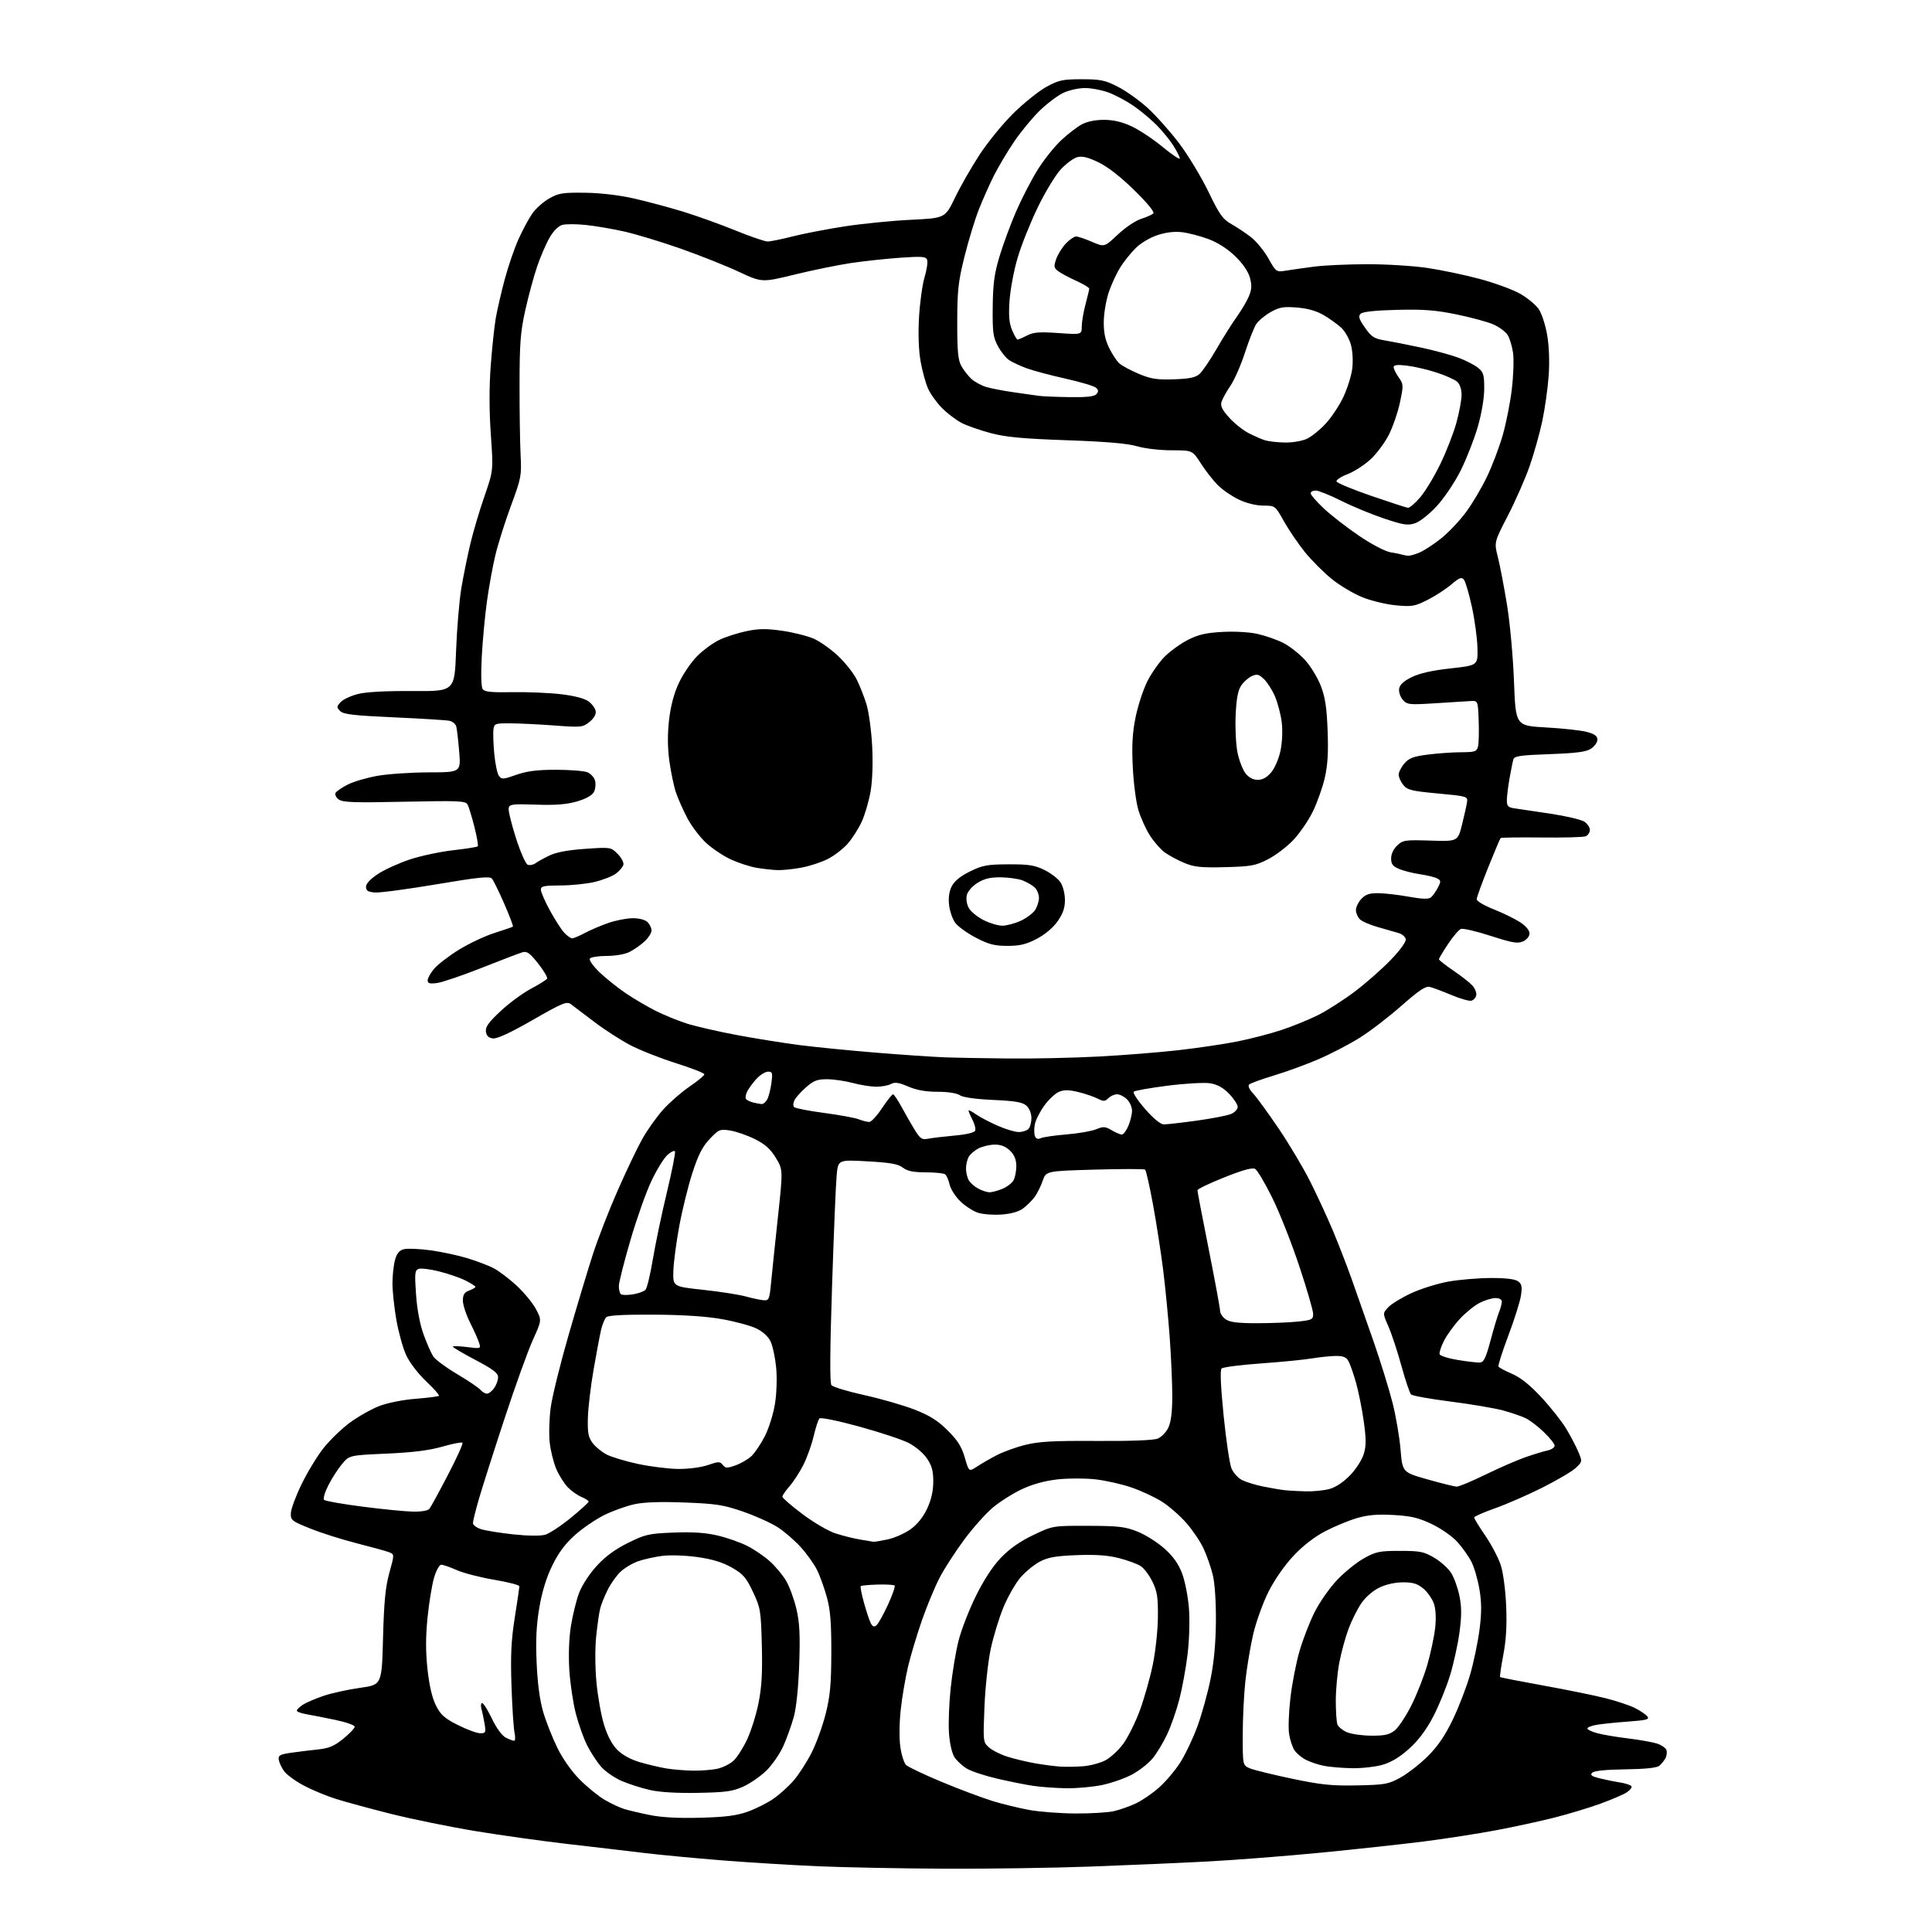 <?xml version="1.0" encoding="UTF-8" standalone="no"?>
<svg 
  version="1.1" 
  xmlns="http://www.w3.org/2000/svg" 
  xmlns:xlink="http://www.w3.org/1999/xlink" 
  xmlns:svg="http://www.w3.org/2000/svg"
  xmlns:rdf="http://www.w3.org/1999/02/22-rdf-syntax-ns#"
  xmlns:cc="http://creativecommons.org/ns#"
  xmlns:dc="http://purl.org/dc/elements/1.1/"
  viewBox="0 0 768 768"
  width="768"
  height="768"
>
<style>svg {background-color: white; }</style>"
<path stroke="none" fill="black" fill-rule="evenodd" d="M375.50,742.84C358.45,742.76 335.95,742.33 325.50,741.88C315.05,741.43 297.73,740.37 287.00,739.52C276.27,738.67 262.10,737.32 255.50,736.52C248.90,735.72 235.40,734.13 225.50,733.00C215.60,731.86 199.19,729.57 189.03,727.89C178.88,726.22 163.78,723.14 155.48,721.06C147.18,718.97 137.27,716.28 133.45,715.07C129.63,713.86 123.83,711.44 120.57,709.69C117.31,707.93 113.85,705.38 112.88,704.00C111.91,702.62 110.98,700.60 110.81,699.51C110.55,697.82 111.26,697.40 115.50,696.78C118.25,696.38 123.06,695.78 126.19,695.46C130.77,694.99 132.78,694.15 136.44,691.19C138.94,689.16 140.99,687.00 141.00,686.39C141.00,685.79 137.51,684.56 133.25,683.68C128.99,682.79 123.81,681.77 121.75,681.42C119.69,681.07 118.00,680.43 118.00,680.00C118.00,679.58 119.08,678.52 120.39,677.66C121.71,676.80 125.43,675.20 128.65,674.12C131.87,673.03 138.39,671.60 143.14,670.94C151.77,669.73 151.77,669.73 152.26,651.11C152.65,636.67 153.21,630.86 154.78,625.18C156.81,617.87 156.81,617.87 154.65,617.03C153.47,616.57 147.73,614.98 141.89,613.50C136.05,612.02 127.73,609.39 123.39,607.64C115.93,604.64 115.51,604.31 115.62,601.48C115.69,599.84 117.60,594.67 119.88,589.99C122.15,585.32 126.05,578.89 128.54,575.72C131.04,572.54 135.77,567.96 139.06,565.53C142.36,563.11 147.63,560.13 150.78,558.92C154.09,557.65 160.18,556.43 165.24,556.04C170.05,555.66 174.20,555.13 174.48,554.86C174.75,554.59 172.45,551.97 169.37,549.06C166.13,545.98 162.79,541.60 161.43,538.63C160.14,535.81 158.40,529.50 157.55,524.62C156.70,519.73 156.00,513.21 156.01,510.12C156.01,507.03 156.47,502.86 157.02,500.85C157.76,498.20 158.73,497.03 160.59,496.57C162.00,496.21 166.75,496.42 171.16,497.02C175.57,497.63 182.17,499.04 185.84,500.17C189.50,501.30 194.13,503.05 196.12,504.07C198.11,505.08 202.20,508.15 205.20,510.90C208.21,513.65 211.73,517.90 213.02,520.34C215.38,524.78 215.38,524.78 211.82,532.64C209.86,536.96 204.78,551.08 200.53,564.00C196.28,576.92 191.72,591.22 190.40,595.77C189.08,600.31 188.00,604.66 188.00,605.44C188.00,606.21 189.46,607.31 191.25,607.88C193.04,608.44 198.80,609.37 204.06,609.94C209.76,610.55 214.86,610.61 216.69,610.09C218.38,609.61 222.96,606.59 226.88,603.39C230.79,600.19 234.00,597.27 234.00,596.91C234.00,596.54 232.70,595.71 231.12,595.05C229.53,594.39 227.08,592.65 225.67,591.18C224.26,589.70 222.23,586.48 221.15,584.00C220.08,581.52 218.89,576.77 218.52,573.43C218.15,570.09 218.33,563.79 218.93,559.43C219.52,555.07 222.74,542.05 226.08,530.50C229.41,518.95 233.75,504.55 235.71,498.50C237.67,492.45 242.05,481.17 245.45,473.43C248.85,465.69 253.27,456.41 255.28,452.82C257.29,449.22 261.05,443.94 263.62,441.08C266.20,438.21 270.94,434.08 274.15,431.90C277.37,429.71 280.00,427.53 280.00,427.06C280.00,426.58 274.93,424.59 268.74,422.64C262.54,420.69 254.33,417.44 250.49,415.43C246.64,413.41 240.18,409.23 236.12,406.13C232.06,403.03 227.91,399.90 226.91,399.16C225.30,397.97 223.55,398.69 211.79,405.44C203.04,410.47 197.65,412.97 196.00,412.79C194.23,412.58 193.40,411.80 193.16,410.10C192.90,408.25 194.20,406.42 198.94,401.98C202.30,398.83 207.73,394.82 210.99,393.08C214.26,391.34 217.17,389.53 217.47,389.05C217.76,388.57 216.18,385.87 213.94,383.04C210.63,378.85 209.47,378.02 207.69,378.54C206.48,378.89 199.21,381.67 191.52,384.72C183.83,387.76 175.84,390.48 173.77,390.76C170.81,391.15 170.00,390.93 170.00,389.71C170.00,388.85 171.15,386.78 172.56,385.11C173.97,383.44 178.36,380.06 182.31,377.60C186.27,375.14 192.65,372.12 196.50,370.89C200.35,369.66 203.68,368.52 203.89,368.35C204.11,368.19 202.56,364.10 200.46,359.28C198.36,354.45 196.14,349.94 195.53,349.25C194.65,348.25 190.13,348.72 173.46,351.53C161.93,353.48 150.93,354.94 149.00,354.78C146.27,354.56 145.50,354.06 145.50,352.51C145.50,351.24 147.24,349.39 150.32,347.37C152.98,345.64 158.67,343.05 162.97,341.63C167.28,340.21 174.99,338.57 180.10,337.99C185.21,337.41 189.63,336.71 189.91,336.42C190.19,336.14 189.59,332.67 188.59,328.71C187.58,324.74 186.37,320.76 185.89,319.85C185.12,318.36 182.63,318.25 160.77,318.70C140.52,319.13 136.18,318.97 134.60,317.76C133.54,316.95 133.01,315.79 133.42,315.14C133.81,314.50 135.99,313.03 138.26,311.87C140.52,310.71 145.78,309.16 149.94,308.42C154.10,307.68 163.28,307.05 170.35,307.03C183.21,307.00 183.21,307.00 182.53,298.75C182.16,294.21 181.63,289.71 181.36,288.75C181.09,287.79 179.88,286.79 178.68,286.53C177.48,286.27 167.58,285.65 156.67,285.16C140.64,284.44 136.54,283.97 135.24,282.67C133.77,281.19 133.78,280.90 135.40,279.11C136.37,278.04 139.49,276.58 142.33,275.87C145.64,275.04 153.49,274.62 164.11,274.70C180.71,274.82 180.71,274.82 181.30,258.66C181.63,249.77 182.59,238.45 183.44,233.50C184.28,228.55 185.89,220.68 187.01,216.00C188.13,211.32 190.63,202.90 192.58,197.28C196.12,187.05 196.12,187.05 195.11,172.69C194.45,163.28 194.44,153.87 195.07,145.41C195.60,138.31 196.50,129.80 197.07,126.50C197.64,123.20 199.25,116.23 200.64,111.02C202.04,105.81 204.51,98.61 206.14,95.02C207.76,91.43 210.20,86.89 211.56,84.93C212.92,82.96 215.93,80.26 218.26,78.93C222.03,76.77 223.61,76.51 232.50,76.62C238.71,76.70 246.10,77.56 252.00,78.90C257.23,80.09 266.00,82.44 271.50,84.12C277.00,85.81 286.36,89.17 292.30,91.59C298.24,94.02 304.01,96.00 305.13,96.00C306.25,96.00 310.73,95.09 315.08,93.98C319.44,92.87 328.74,91.07 335.75,89.99C342.76,88.91 354.62,87.73 362.10,87.37C375.69,86.71 375.69,86.71 379.60,78.62C381.74,74.17 386.15,66.47 389.38,61.52C392.61,56.56 398.69,49.12 402.88,45.00C407.07,40.88 412.98,36.15 416.00,34.50C420.89,31.83 422.44,31.50 430.00,31.50C437.41,31.50 439.24,31.87 444.27,34.43C447.45,36.03 452.79,39.83 456.14,42.86C459.49,45.90 465.15,52.23 468.71,56.94C472.27,61.65 477.51,70.30 480.34,76.16C484.77,85.33 486.06,87.14 489.50,89.08C491.70,90.32 495.22,92.67 497.32,94.30C499.42,95.94 502.53,99.74 504.22,102.74C507.31,108.21 507.31,108.21 511.40,107.55C513.66,107.19 518.65,106.48 522.50,105.98C526.35,105.47 535.74,105.05 543.37,105.03C551.00,105.01 561.81,105.68 567.39,106.51C572.97,107.34 582.34,109.30 588.21,110.88C594.08,112.45 601.27,115.08 604.19,116.72C607.11,118.36 610.47,121.13 611.66,122.87C612.86,124.62 614.37,129.27 615.04,133.26C615.80,137.72 616.01,143.92 615.61,149.49C615.26,154.45 614.11,162.55 613.06,167.50C612.00,172.45 609.72,180.55 607.98,185.50C606.24,190.45 602.36,199.24 599.37,205.03C593.93,215.55 593.93,215.55 595.44,221.53C596.27,224.81 597.91,233.35 599.07,240.50C600.25,247.72 601.48,261.29 601.84,271.00C602.50,288.50 602.50,288.50 614.59,289.17C621.24,289.54 628.56,290.34 630.84,290.96C633.90,291.78 635.00,292.59 635.00,294.02C635.00,295.08 633.86,296.70 632.47,297.61C630.53,298.89 626.66,299.39 615.99,299.78C604.31,300.20 601.97,300.54 601.58,301.89C601.32,302.78 600.64,306.17 600.06,309.43C599.48,312.70 599.00,316.61 599.00,318.14C599.00,320.51 599.47,320.97 602.25,321.36C604.04,321.60 610.45,322.56 616.50,323.48C622.55,324.40 628.51,325.81 629.75,326.60C630.99,327.40 632.00,328.89 632.00,329.92C632.00,330.94 631.23,332.08 630.28,332.45C629.33,332.81 621.44,333.02 612.74,332.92C604.05,332.82 596.74,332.92 596.51,333.15C596.28,333.39 594.05,338.67 591.55,344.89C589.05,351.11 587.00,356.78 587.00,357.49C587.00,358.20 590.04,359.99 593.75,361.46C597.46,362.93 602.19,365.24 604.25,366.58C606.53,368.07 608.00,369.82 608.00,371.04C608.00,372.22 606.95,373.52 605.45,374.20C603.31,375.18 601.29,374.84 592.58,372.03C586.90,370.19 581.57,368.95 580.73,369.27C579.89,369.60 577.58,372.30 575.60,375.28C573.62,378.27 572.00,380.98 572.00,381.32C572.00,381.65 574.59,383.69 577.75,385.84C580.91,387.99 584.33,390.68 585.34,391.80C586.35,392.93 587.02,394.67 586.83,395.66C586.63,396.66 585.72,397.62 584.79,397.80C583.87,397.98 580.27,396.93 576.81,395.47C573.34,394.01 569.53,392.59 568.34,392.31C566.68,391.92 564.02,393.70 557.04,399.86C552.02,404.29 544.54,410.02 540.41,412.59C536.28,415.16 528.96,418.97 524.15,421.04C519.34,423.12 511.37,426.03 506.45,427.51C501.53,429.00 497.08,430.61 496.56,431.10C495.98,431.64 496.61,433.05 498.19,434.74C499.61,436.26 504.19,442.56 508.37,448.74C512.55,454.92 518.17,464.37 520.86,469.74C523.55,475.11 527.56,483.77 529.76,489.00C531.96,494.23 535.37,503.00 537.33,508.50C539.29,514.00 543.19,525.11 545.99,533.18C548.79,541.25 552.18,552.21 553.53,557.53C554.88,562.84 556.33,571.26 556.74,576.23C557.50,585.26 557.50,585.26 567.50,588.09C573.00,589.65 578.20,590.94 579.06,590.96C579.92,590.98 585.10,588.82 590.56,586.15C596.03,583.48 603.20,580.36 606.50,579.22C609.80,578.08 613.74,576.88 615.25,576.56C616.76,576.23 618.00,575.39 618.00,574.69C618.00,573.99 616.09,571.57 613.75,569.32C611.41,567.06 608.15,564.56 606.50,563.77C604.85,562.97 600.80,561.58 597.50,560.68C594.20,559.78 584.83,558.19 576.68,557.15C568.53,556.12 561.44,554.84 560.91,554.31C560.39,553.79 558.66,548.67 557.08,542.93C555.50,537.19 553.18,530.15 551.91,527.27C549.62,522.04 549.62,522.04 551.87,519.64C553.11,518.32 557.25,515.80 561.08,514.03C564.90,512.27 571.51,510.21 575.77,509.45C580.02,508.69 587.58,508.05 592.56,508.03C598.59,508.01 602.23,508.45 603.45,509.34C604.95,510.44 605.15,511.46 604.59,515.09C604.21,517.51 601.95,524.67 599.56,531.00C597.17,537.33 595.42,542.84 595.67,543.25C595.91,543.66 598.35,544.96 601.08,546.13C604.48,547.59 608.19,550.56 612.78,555.51C616.47,559.49 620.94,565.16 622.71,568.12C624.47,571.08 626.62,575.20 627.48,577.28C629.02,580.99 629.01,581.09 626.32,583.58C624.82,584.97 618.83,588.49 613.02,591.40C607.21,594.31 598.76,598.00 594.23,599.59C589.71,601.19 586.00,602.83 586.00,603.24C586.00,603.65 588.01,606.92 590.46,610.50C592.92,614.09 595.68,619.38 596.61,622.26C597.56,625.25 598.47,632.22 598.73,638.50C599.05,646.13 598.70,652.07 597.58,657.91C596.70,662.53 596.13,666.47 596.32,666.65C596.50,666.84 604.27,668.36 613.58,670.04C622.88,671.72 634.06,674.00 638.41,675.11C642.77,676.22 647.97,677.96 649.98,678.99C651.99,680.02 654.17,681.49 654.82,682.28C655.82,683.48 654.66,683.80 647.25,684.35C642.44,684.70 636.81,685.28 634.75,685.63C632.69,685.98 631.00,686.64 631.00,687.09C631.00,687.55 632.77,688.40 634.93,688.98C637.09,689.56 642.60,690.50 647.18,691.05C651.75,691.61 656.92,692.53 658.66,693.08C660.40,693.64 662.09,694.78 662.41,695.62C662.73,696.46 662.57,697.94 662.05,698.90C661.53,699.87 660.43,701.23 659.60,701.92C658.59,702.75 654.03,703.23 646.09,703.34C638.43,703.44 633.67,703.93 632.92,704.68C632.02,705.58 632.65,706.09 635.62,706.85C637.76,707.39 641.41,708.14 643.74,708.51C646.08,708.87 648.23,709.57 648.53,710.04C648.82,710.52 647.99,711.61 646.69,712.47C645.38,713.33 640.67,715.36 636.22,716.98C631.77,718.60 623.54,721.09 617.94,722.51C612.34,723.93 601.92,726.20 594.79,727.54C587.65,728.89 574.77,730.89 566.16,731.99C557.54,733.09 539.02,735.10 525.00,736.47C510.98,737.83 490.73,739.41 480.00,739.97C469.27,740.54 448.35,741.45 433.50,741.99C418.65,742.54 392.55,742.92 375.50,742.84zM278.50,722.58C288.38,722.31 292.87,721.73 297.23,720.17C300.39,719.04 304.96,716.75 307.39,715.07C309.83,713.40 313.48,710.11 315.50,707.76C317.53,705.42 320.73,700.45 322.62,696.73C324.50,693.00 327.03,686.03 328.23,681.23C330.00,674.18 330.43,669.51 330.46,657.00C330.49,645.11 330.08,639.99 328.71,635.00C327.73,631.42 326.01,626.60 324.88,624.27C323.76,621.94 320.85,617.83 318.42,615.13C315.99,612.42 311.81,608.81 309.14,607.09C306.46,605.37 300.27,602.58 295.38,600.89C287.60,598.20 284.73,597.75 272.17,597.27C262.54,596.90 255.98,597.12 252.17,597.96C249.05,598.64 243.73,600.54 240.35,602.18C236.97,603.83 231.70,607.41 228.63,610.14C224.69,613.66 222.02,617.22 219.54,622.31C217.21,627.07 215.47,632.70 214.40,639.00C213.21,645.94 212.92,651.86 213.32,661.00C213.68,669.23 214.57,675.89 215.92,680.50C217.05,684.35 219.59,690.79 221.57,694.82C223.77,699.27 227.27,704.23 230.54,707.49C233.49,710.44 237.91,714.04 240.37,715.47C242.82,716.91 246.33,718.55 248.17,719.12C250.00,719.68 254.65,720.77 258.50,721.54C263.10,722.46 269.96,722.82 278.50,722.58zM427.50,720.89C433.55,720.92 440.43,720.51 442.79,719.96C445.15,719.42 449.07,718.04 451.51,716.89C453.94,715.75 458.05,712.95 460.64,710.66C463.24,708.38 467.04,703.92 469.09,700.74C471.14,697.56 474.25,691.03 476.00,686.23C477.75,681.43 480.09,673.00 481.20,667.50C482.57,660.78 483.27,653.23 483.34,644.50C483.40,636.63 482.91,629.33 482.09,626.00C481.35,622.98 479.69,618.25 478.41,615.50C477.12,612.75 474.04,608.19 471.56,605.37C469.09,602.56 464.80,598.80 462.04,597.03C459.29,595.26 453.84,592.70 449.95,591.35C446.06,590.00 439.53,588.51 435.44,588.06C431.35,587.60 424.57,587.61 420.37,588.08C415.40,588.63 410.48,589.99 406.26,591.96C402.70,593.63 397.49,596.91 394.70,599.25C391.90,601.59 386.78,607.33 383.31,612.00C379.85,616.67 375.47,623.42 373.60,627.00C371.72,630.58 368.53,638.23 366.52,644.00C364.51,649.77 362.01,658.10 360.96,662.50C359.92,666.90 358.61,674.55 358.07,679.50C357.50,684.59 357.42,691.02 357.88,694.30C358.32,697.50 359.35,700.77 360.16,701.59C360.98,702.40 367.46,705.48 374.57,708.43C381.68,711.38 390.76,714.78 394.73,715.99C398.71,717.20 405.24,718.78 409.23,719.50C413.23,720.23 421.45,720.85 427.50,720.89zM277.50,712.69C269.23,712.85 262.28,712.44 258.40,711.56C255.05,710.81 249.99,709.19 247.15,707.97C244.31,706.75 240.64,704.21 238.99,702.34C237.34,700.46 234.84,696.65 233.43,693.87C232.02,691.08 229.98,685.36 228.89,681.15C227.81,676.94 226.65,669.14 226.31,663.81C225.94,657.82 226.19,651.14 226.96,646.31C227.65,642.02 229.10,636.14 230.18,633.25C231.31,630.24 234.28,625.67 237.16,622.51C240.63,618.72 244.49,615.88 249.64,613.33C256.54,609.92 257.91,609.61 267.80,609.22C275.37,608.92 280.48,609.27 285.26,610.39C288.98,611.26 294.28,613.12 297.04,614.52C299.81,615.92 303.88,618.70 306.09,620.70C308.30,622.70 311.19,626.18 312.52,628.44C313.84,630.70 315.66,635.68 316.57,639.52C317.86,645.01 318.10,649.70 317.70,661.50C317.38,670.77 316.56,678.79 315.55,682.48C314.64,685.77 312.77,691.00 311.38,694.10C309.98,697.20 306.97,701.57 304.67,703.82C302.38,706.07 298.25,708.93 295.50,710.18C291.25,712.11 288.55,712.48 277.50,712.69zM424.00,710.86C419.88,710.80 413.94,710.38 410.81,709.92C407.68,709.46 401.13,708.15 396.27,707.01C391.40,705.87 386.00,704.07 384.26,703.01C382.53,701.96 380.35,699.93 379.42,698.52C378.43,697.01 377.52,693.07 377.24,689.05C376.96,685.26 377.26,677.20 377.90,671.14C378.53,665.08 379.93,656.61 381.01,652.31C382.09,648.01 385.19,639.99 387.91,634.49C391.11,627.99 394.62,622.62 397.90,619.20C401.34,615.61 405.46,612.73 410.73,610.21C418.50,606.50 418.50,606.50 432.50,606.54C444.65,606.57 447.25,606.87 452.20,608.84C455.34,610.09 460.15,613.13 462.90,615.60C466.44,618.78 468.49,621.68 469.94,625.57C471.07,628.59 472.28,634.81 472.63,639.41C473.00,644.16 472.76,652.02 472.08,657.63C471.42,663.06 469.95,671.10 468.81,675.50C467.68,679.90 465.48,686.20 463.92,689.50C462.37,692.80 459.77,697.09 458.15,699.03C456.53,700.98 452.93,703.81 450.14,705.33C447.34,706.85 442.01,708.74 438.28,709.53C434.55,710.32 428.12,710.92 424.00,710.86zM539.50,709.72C550.60,709.49 551.89,709.26 556.72,706.60C559.59,705.01 564.46,701.21 567.55,698.15C571.55,694.17 574.40,690.00 577.52,683.54C579.91,678.57 583.03,670.46 584.44,665.52C585.86,660.59 587.52,652.58 588.14,647.72C588.99,641.08 588.99,637.15 588.11,631.86C587.48,627.99 586.04,623.05 584.93,620.87C583.82,618.69 581.30,615.13 579.33,612.95C577.34,610.74 572.84,607.60 569.20,605.86C563.92,603.34 560.97,602.63 554.02,602.24C547.64,601.87 543.84,602.19 539.44,603.46C536.18,604.41 530.46,606.77 526.75,608.71C522.40,610.99 517.89,614.50 514.09,618.56C510.57,622.33 506.58,628.09 504.20,632.84C502.01,637.22 499.29,644.79 498.16,649.65C497.04,654.52 495.64,662.87 495.06,668.21C494.48,673.55 494.00,683.28 494.00,689.84C494.00,701.76 494.00,701.76 496.93,702.97C498.54,703.64 506.08,705.49 513.68,707.08C525.24,709.50 529.46,709.93 539.50,709.72zM275.50,703.86C278.80,703.91 283.23,703.55 285.35,703.06C287.46,702.57 290.30,701.13 291.65,699.85C293.01,698.58 295.40,694.83 296.96,691.52C298.53,688.21 300.58,681.70 301.51,677.06C302.79,670.72 303.12,665.01 302.84,654.06C302.48,640.19 302.31,639.18 299.32,632.82C296.60,627.06 295.45,625.73 290.94,623.15C287.26,621.05 283.22,619.81 277.31,618.97C272.59,618.30 266.47,618.09 263.33,618.48C260.27,618.86 255.91,619.83 253.64,620.63C251.38,621.42 248.24,623.30 246.67,624.79C245.10,626.28 242.79,629.52 241.55,632.00C240.30,634.48 238.96,637.85 238.56,639.50C238.15,641.15 237.45,646.10 236.99,650.50C236.51,655.09 236.55,662.84 237.09,668.69C237.61,674.30 238.97,681.93 240.12,685.65C241.49,690.08 243.31,693.51 245.42,695.62C247.45,697.65 250.77,699.46 254.40,700.51C257.57,701.44 262.26,702.54 264.83,702.98C267.40,703.41 272.20,703.81 275.50,703.86zM430.50,702.12C433.25,701.91 437.19,700.88 439.26,699.84C441.32,698.80 444.57,695.82 446.48,693.23C448.38,690.63 451.35,684.67 453.07,680.00C454.80,675.33 457.10,667.23 458.20,662.00C459.30,656.74 460.23,648.24 460.28,642.96C460.37,634.99 460.01,632.66 458.14,628.79C456.91,626.25 454.80,623.44 453.46,622.56C452.11,621.68 448.23,620.25 444.82,619.38C440.42,618.25 435.59,617.91 428.07,618.19C419.71,618.51 416.63,619.05 413.36,620.76C411.08,621.96 407.61,624.81 405.64,627.10C403.68,629.40 400.65,634.69 398.91,638.87C397.17,643.05 394.89,650.52 393.83,655.48C392.77,660.44 391.65,670.80 391.34,678.50C390.77,692.30 390.79,692.53 393.13,694.62C394.43,695.79 397.75,697.46 400.50,698.32C403.25,699.19 408.20,700.37 411.50,700.95C414.80,701.53 419.30,702.11 421.50,702.25C423.70,702.39 427.75,702.33 430.50,702.12zM537.57,702.89C533.68,702.83 528.62,702.41 526.33,701.96C524.03,701.50 520.77,700.42 519.09,699.54C517.40,698.67 515.36,696.96 514.56,695.73C513.76,694.50 512.80,691.62 512.44,689.33C512.07,687.04 512.30,680.56 512.96,674.94C513.61,669.32 515.24,660.94 516.58,656.32C517.92,651.70 520.63,644.71 522.61,640.78C524.59,636.85 528.64,631.08 531.61,627.97C534.57,624.86 539.36,621.01 542.25,619.41C546.96,616.80 548.43,616.50 556.50,616.50C564.51,616.50 566.01,616.80 570.16,619.24C572.73,620.75 575.77,623.51 576.92,625.38C578.08,627.24 579.54,631.35 580.17,634.51C581.05,638.85 581.04,642.36 580.17,648.88C579.53,653.62 577.84,661.33 576.41,666.00C574.98,670.67 572.00,677.99 569.79,682.25C567.11,687.43 563.97,691.66 560.33,694.98C556.67,698.33 553.21,700.45 549.76,701.48C546.94,702.32 541.46,702.95 537.57,702.89zM204.36,691.99C204.84,691.99 204.91,690.54 204.53,688.75C204.15,686.96 203.60,678.53 203.32,670.01C202.92,657.96 203.21,651.98 204.63,643.01C205.63,636.68 206.46,631.09 206.47,630.58C206.49,630.08 202.00,628.91 196.50,627.99C190.99,627.07 184.30,625.34 181.62,624.16C178.94,622.97 176.15,622.00 175.41,622.00C174.67,622.00 173.40,624.28 172.55,627.13C171.72,629.95 170.54,637.12 169.95,643.05C169.18,650.77 169.18,656.64 169.95,663.67C170.67,670.19 171.80,675.01 173.32,678.00C175.20,681.71 176.73,683.07 182.05,685.74C185.60,687.53 189.57,688.99 190.88,688.99C193.07,689.00 193.21,688.71 192.63,685.25C192.28,683.19 191.72,680.49 191.38,679.25C191.04,678.01 191.17,677.00 191.67,677.00C192.17,677.00 193.92,679.81 195.57,683.24C197.34,686.93 199.57,689.98 201.03,690.72C202.39,691.41 203.89,691.98 204.36,691.99zM545.12,689.96C550.37,689.99 552.28,689.57 554.41,687.89C555.88,686.74 558.86,682.25 561.04,677.93C563.21,673.60 566.07,666.34 567.38,661.78C568.69,657.23 570.09,650.71 570.48,647.30C570.93,643.37 570.76,639.80 570.03,637.58C569.39,635.65 567.51,632.93 565.86,631.53C563.50,629.55 561.75,629.00 557.74,629.00C554.60,629.00 550.96,629.81 548.30,631.10C545.73,632.34 542.80,634.90 541.13,637.35C539.57,639.63 537.29,644.20 536.06,647.50C534.83,650.80 533.19,656.80 532.41,660.84C531.64,664.87 531.00,671.70 531.00,676.01C531.00,680.31 531.29,684.60 531.65,685.53C532.01,686.46 533.69,687.83 535.40,688.57C537.10,689.31 541.48,689.94 545.12,689.96zM348.42,646.07C349.13,645.48 351.17,641.82 352.96,637.94C354.75,634.06 355.95,630.61 355.62,630.29C355.30,629.97 352.23,629.78 348.81,629.89C345.39,629.99 342.40,630.27 342.16,630.51C341.92,630.75 342.51,633.77 343.47,637.22C344.43,640.68 345.65,644.32 346.18,645.31C346.89,646.65 347.48,646.85 348.42,646.07zM347.20,612.88C347.59,612.95 350.15,612.52 352.90,611.93C355.65,611.34 359.75,609.51 362.02,607.87C364.67,605.95 367.01,603.02 368.56,599.69C370.19,596.19 370.98,592.70 370.99,588.98C371.00,584.71 370.43,582.62 368.46,579.73C367.02,577.61 363.85,574.94 361.13,573.56C358.49,572.23 349.64,569.30 341.47,567.06C333.15,564.78 326.24,563.36 325.75,563.85C325.28,564.32 324.24,567.48 323.45,570.87C322.66,574.26 320.83,579.39 319.38,582.27C317.92,585.15 315.45,588.98 313.87,590.78C312.29,592.59 311.00,594.47 311.00,594.96C311.00,595.45 314.56,598.54 318.92,601.82C323.27,605.10 329.13,608.55 331.93,609.48C334.73,610.41 339.16,611.53 341.76,611.97C344.37,612.41 346.82,612.82 347.20,612.88zM164.13,600.89C167.56,600.96 170.13,600.51 170.72,599.75C171.26,599.06 174.56,593.01 178.06,586.30C181.56,579.59 184.17,573.83 183.84,573.51C183.52,573.19 179.94,573.88 175.88,575.05C170.66,576.55 164.17,577.37 153.68,577.84C138.85,578.50 138.85,578.50 135.94,582.00C134.33,583.92 131.89,587.73 130.51,590.45C129.13,593.17 128.37,595.77 128.82,596.22C129.28,596.68 136.14,597.89 144.07,598.91C152.01,599.94 161.03,600.83 164.13,600.89zM519.00,592.84C522.02,592.92 526.30,592.49 528.50,591.89C530.99,591.20 534.08,589.15 536.70,586.43C539.03,584.02 541.45,580.24 542.13,577.96C543.11,574.69 543.10,572.01 542.09,564.84C541.39,559.89 540.00,553.01 539.02,549.56C538.03,546.11 536.71,542.32 536.08,541.14C535.22,539.54 533.99,539.00 531.21,539.01C529.17,539.01 524.81,539.45 521.52,539.99C518.24,540.53 509.03,541.43 501.06,542.00C493.09,542.56 486.13,543.47 485.60,544.00C484.96,544.64 485.25,551.20 486.41,562.74C487.40,572.51 488.80,581.93 489.52,583.68C490.25,585.43 492.12,587.52 493.67,588.32C495.23,589.11 498.98,590.27 502.00,590.89C505.02,591.50 508.85,592.16 510.50,592.35C512.15,592.54 515.98,592.77 519.00,592.84zM388.33,583.01C390.08,581.86 393.63,579.81 396.24,578.45C398.85,577.09 404.02,575.23 407.74,574.32C413.09,573.01 418.99,572.69 436.00,572.80C449.23,572.89 458.53,572.54 460.18,571.88C461.65,571.30 463.57,569.33 464.43,567.51C465.51,565.23 466.00,561.28 466.00,554.85C465.99,549.71 465.53,539.20 464.97,531.50C464.41,523.80 463.25,511.88 462.40,505.00C461.54,498.12 459.73,486.43 458.37,479.00C457.01,471.57 455.58,465.25 455.20,464.94C454.81,464.64 445.79,464.64 435.15,464.94C415.81,465.50 415.81,465.50 414.46,469.44C413.71,471.61 412.26,474.51 411.24,475.88C410.22,477.25 408.17,479.28 406.70,480.37C404.98,481.66 401.93,482.52 398.12,482.80C394.87,483.03 390.64,482.71 388.72,482.07C386.80,481.44 383.64,479.38 381.70,477.50C379.76,475.61 377.85,472.59 377.46,470.79C377.07,468.98 376.24,467.17 375.62,466.77C375.01,466.36 371.52,466.02 367.88,466.02C362.99,466.00 360.65,465.52 358.88,464.15C357.02,462.70 353.96,462.16 344.83,461.65C333.16,461.00 333.16,461.00 332.58,467.25C332.25,470.69 331.43,490.56 330.75,511.40C329.91,536.72 329.83,549.74 330.50,550.61C331.05,551.33 336.90,553.11 343.50,554.56C350.10,556.02 359.10,558.61 363.50,560.32C369.60,562.70 372.73,564.66 376.68,568.59C380.68,572.56 382.25,575.04 383.52,579.41C385.17,585.09 385.17,585.09 388.33,583.01zM269.57,583.93C273.65,583.97 278.65,583.32 281.38,582.39C285.65,580.93 286.23,580.92 287.31,582.32C288.35,583.68 288.99,583.70 292.34,582.52C294.46,581.78 297.32,580.12 298.70,578.84C300.07,577.55 302.50,573.94 304.08,570.82C305.68,567.66 307.46,561.90 308.09,557.86C308.74,553.69 308.92,547.59 308.53,543.54C308.15,539.67 307.16,535.06 306.33,533.29C305.38,531.28 303.27,529.34 300.66,528.08C298.37,526.98 292.23,525.31 287.00,524.38C280.66,523.26 271.61,522.66 259.80,522.60C247.88,522.53 241.74,522.87 240.97,523.63C240.35,524.25 239.44,526.50 238.94,528.63C238.44,530.76 237.10,537.87 235.96,544.44C234.82,551.01 233.80,559.64 233.69,563.62C233.53,569.55 233.87,571.34 235.56,573.61C236.69,575.12 239.19,577.18 241.12,578.18C243.05,579.18 248.65,580.87 253.56,581.93C258.48,582.98 265.68,583.88 269.57,583.93zM193.57,554.00C194.29,554.00 195.59,553.00 196.44,551.78C197.30,550.56 198.00,548.61 198.00,547.45C198.00,545.83 195.97,544.28 189.00,540.61C184.05,538.00 180.00,535.62 180.00,535.32C180.00,535.02 182.52,535.08 185.59,535.47C191.12,536.16 191.18,536.14 190.46,533.83C190.07,532.55 188.45,528.93 186.87,525.78C185.29,522.63 184.00,518.68 184.00,517.00C184.00,514.67 184.59,513.73 186.50,513.00C187.88,512.48 189.00,511.82 189.00,511.55C189.00,511.27 187.25,510.15 185.12,509.06C182.99,507.97 178.27,506.34 174.64,505.43C171.02,504.51 167.29,504.06 166.38,504.41C164.91,504.97 164.79,506.22 165.38,514.54C165.79,520.50 166.91,526.42 168.39,530.48C169.67,534.03 171.41,537.96 172.23,539.22C173.06,540.47 177.34,543.63 181.74,546.24C186.14,548.85 190.30,551.66 190.99,552.49C191.68,553.32 192.84,554.00 193.57,554.00zM588.35,541.63C589.81,541.53 590.70,539.66 592.47,533.00C593.71,528.33 595.24,523.23 595.86,521.68C596.49,520.14 597.00,518.22 597.00,517.43C597.00,516.57 596.00,516.00 594.46,516.00C593.06,516.00 590.23,516.86 588.17,517.92C586.10,518.97 582.55,521.85 580.28,524.32C578.00,526.78 575.18,530.68 574.01,532.98C572.84,535.27 572.06,537.68 572.27,538.32C572.49,538.97 575.78,540.01 579.58,540.63C583.39,541.25 587.33,541.70 588.35,541.63zM499.58,526.00C505.15,526.00 512.47,525.71 515.85,525.36C521.51,524.77 522.00,524.52 522.00,522.30C522.00,520.97 519.50,512.37 516.44,503.19C513.39,494.01 508.55,481.79 505.69,476.03C502.84,470.27 499.80,465.15 498.94,464.66C497.87,464.03 494.11,465.06 486.69,468.02C480.81,470.36 476.00,472.67 476.00,473.16C476.00,473.65 478.02,484.22 480.50,496.66C482.98,509.11 485.00,520.10 485.00,521.09C485.00,522.08 486.00,523.59 487.22,524.44C488.88,525.60 492.03,526.00 499.58,526.00zM303.67,516.88C305.64,516.99 305.90,516.37 306.48,510.25C306.83,506.54 308.05,494.83 309.19,484.24C311.27,464.98 311.27,464.98 308.39,460.24C306.21,456.67 304.14,454.83 300.00,452.78C296.98,451.28 292.57,449.76 290.22,449.39C286.18,448.77 285.73,448.95 282.14,452.73C279.27,455.75 277.60,459.00 275.28,466.11C273.60,471.27 271.23,480.83 270.03,487.34C268.82,493.85 267.76,501.93 267.67,505.30C267.50,511.43 267.50,511.43 279.50,512.72C286.10,513.43 293.75,514.62 296.50,515.38C299.25,516.13 302.48,516.81 303.67,516.88zM251.50,514.54C253.70,514.19 256.00,513.37 256.60,512.70C257.21,512.04 258.53,506.55 259.53,500.50C260.54,494.45 263.04,482.53 265.09,474.00C267.14,465.48 268.58,458.14 268.30,457.68C268.02,457.22 266.65,457.90 265.25,459.17C263.85,460.45 261.00,465.11 258.91,469.53C256.82,473.94 253.06,484.57 250.56,493.14C248.05,501.72 246.00,509.84 246.00,511.20C246.00,512.56 246.34,514.01 246.75,514.42C247.16,514.83 249.30,514.89 251.50,514.54zM393.28,473.96C394.26,473.98 396.59,473.36 398.45,472.58C400.31,471.81 402.33,470.26 402.92,469.15C403.51,468.04 404.00,465.51 404.00,463.52C404.00,461.02 403.25,459.15 401.55,457.45C399.85,455.76 397.98,455.00 395.50,455.00C393.52,455.00 390.59,455.68 388.98,456.51C387.37,457.34 385.60,458.89 385.03,459.94C384.46,461.00 384.00,463.05 384.00,464.50C384.00,465.95 384.46,467.99 385.03,469.05C385.59,470.10 387.28,471.63 388.78,472.44C390.27,473.25 392.30,473.94 393.28,473.96zM368.93,452.66C370.45,452.36 375.18,451.80 379.43,451.41C384.19,450.98 387.36,450.22 387.66,449.44C387.93,448.75 387.44,446.81 386.57,445.14C385.71,443.47 385.00,441.82 385.00,441.48C385.00,441.14 386.26,441.76 387.79,442.85C389.33,443.95 393.21,446.00 396.42,447.42C399.63,448.84 403.45,450.00 404.92,450.00C406.40,450.00 408.14,449.46 408.80,448.80C409.46,448.14 410.00,446.18 410.00,444.45C410.00,442.60 409.20,440.58 408.04,439.54C406.50,438.14 403.69,437.65 394.79,437.24C387.69,436.91 382.77,436.22 381.53,435.36C380.33,434.54 376.85,434.00 372.71,434.00C368.00,434.00 364.37,433.35 361.03,431.92C357.25,430.29 355.74,430.07 354.16,430.92C353.04,431.51 350.41,431.99 348.32,431.99C346.22,431.98 342.02,431.31 339.00,430.50C335.98,429.69 331.38,429.02 328.78,429.01C324.92,429.00 323.43,429.56 320.50,432.14C318.53,433.86 316.45,436.16 315.87,437.24C315.27,438.36 315.19,439.59 315.68,440.08C316.16,440.56 321.49,441.60 327.53,442.40C333.56,443.20 339.77,444.33 341.32,444.92C342.86,445.52 344.77,446.00 345.55,446.00C346.34,446.00 348.62,443.52 350.63,440.50C352.64,437.48 354.60,435.00 354.98,435.00C355.37,435.00 356.96,437.36 358.51,440.25C360.07,443.14 362.43,447.24 363.75,449.36C365.83,452.69 366.54,453.14 368.93,452.66zM413.76,452.43C414.72,452.00 419.32,451.33 424.00,450.95C428.68,450.56 433.96,449.64 435.75,448.90C438.58,447.73 439.36,447.78 441.90,449.28C443.50,450.23 445.32,451.00 445.96,451.00C446.59,451.00 447.75,449.44 448.55,447.53C449.35,445.62 450.00,442.92 450.00,441.53C450.00,440.14 449.10,438.10 448.00,437.00C446.90,435.90 445.13,435.00 444.07,435.00C443.01,435.00 441.45,435.69 440.60,436.54C439.26,437.88 438.70,437.90 436.28,436.69C434.75,435.92 431.29,434.75 428.59,434.09C424.91,433.19 423.00,433.17 420.96,434.02C419.46,434.64 416.83,437.11 415.11,439.50C413.39,441.90 411.70,445.23 411.37,446.90C411.04,448.57 411.04,450.67 411.39,451.57C411.82,452.70 412.56,452.97 413.76,452.43zM462.58,446.96C463.72,446.98 469.57,446.32 475.58,445.49C481.58,444.66 487.74,443.48 489.25,442.87C490.76,442.26 492.00,440.98 492.00,440.03C492.00,439.08 490.47,436.73 488.59,434.80C486.21,432.35 483.92,431.08 481.04,430.62C478.76,430.26 471.18,430.69 464.20,431.57C457.21,432.46 451.13,433.54 450.68,433.97C450.23,434.39 452.25,437.48 455.18,440.83C458.41,444.53 461.31,446.94 462.58,446.96zM302.71,438.88C303.38,438.95 304.40,438.12 304.98,437.04C305.56,435.96 306.31,433.04 306.65,430.54C307.20,426.49 307.06,426.00 305.32,426.00C304.25,426.00 302.22,427.24 300.81,428.75C299.40,430.26 297.70,432.56 297.03,433.86C296.36,435.15 296.19,436.57 296.66,437.01C297.12,437.45 298.40,438.02 299.50,438.29C300.60,438.55 302.05,438.82 302.71,438.88zM401.00,420.77C410.62,420.87 426.60,420.52 436.50,420.00C446.40,419.48 460.80,418.34 468.50,417.46C476.20,416.59 486.82,415.01 492.10,413.95C497.39,412.89 505.26,410.83 509.60,409.38C513.95,407.93 520.43,405.27 524.02,403.48C527.61,401.68 534.16,397.47 538.58,394.14C543.00,390.80 549.44,385.13 552.89,381.54C556.56,377.72 559.02,374.32 558.82,373.34C558.65,372.42 557.38,371.32 556.00,370.91C554.62,370.49 550.94,369.43 547.81,368.56C544.68,367.69 541.42,366.28 540.56,365.42C539.70,364.56 539.00,362.91 539.00,361.74C539.00,360.58 539.98,358.59 541.17,357.31C542.85,355.53 544.39,355.01 547.92,355.05C550.44,355.08 555.88,355.71 560.00,356.45C565.39,357.42 567.87,357.50 568.82,356.72C569.54,356.13 570.78,354.39 571.57,352.86C572.87,350.35 572.84,349.99 571.26,349.17C570.29,348.67 567.25,347.93 564.50,347.53C561.75,347.14 558.04,346.20 556.25,345.46C553.65,344.37 553.00,343.53 553.00,341.23C553.00,339.48 553.95,337.46 555.42,336.08C557.68,333.95 558.53,333.83 568.67,334.15C579.50,334.50 579.50,334.50 581.19,327.74C582.12,324.02 583.02,319.97 583.19,318.75C583.49,316.60 583.06,316.48 571.59,315.42C561.14,314.45 559.45,314.04 557.84,312.05C556.83,310.80 556.00,308.95 556.00,307.94C556.00,306.94 557.02,304.93 558.26,303.49C560.09,301.36 561.83,300.70 567.51,299.97C571.35,299.47 577.30,299.05 580.73,299.03C586.35,299.00 587.02,298.78 587.53,296.75C587.84,295.51 587.96,290.89 587.80,286.50C587.50,278.50 587.50,278.50 584.50,278.68C582.85,278.78 576.55,279.17 570.50,279.56C560.20,280.21 559.38,280.13 557.67,278.21C556.66,277.09 555.99,275.12 556.17,273.83C556.40,272.21 557.91,270.80 561.13,269.20C564.28,267.64 569.23,266.52 576.63,265.70C587.50,264.50 587.50,264.50 587.31,257.50C587.21,253.65 586.21,246.28 585.08,241.12C583.95,235.96 582.53,231.13 581.91,230.39C580.99,229.28 580.08,229.64 576.92,232.34C574.79,234.16 570.55,236.91 567.49,238.46C562.41,241.03 561.30,241.22 554.95,240.63C551.12,240.28 545.12,238.84 541.63,237.44C538.13,236.04 532.63,232.77 529.41,230.17C526.19,227.58 521.38,222.76 518.73,219.48C516.07,216.19 512.33,210.69 510.40,207.25C506.90,201.00 506.90,201.00 502.20,200.99C499.35,200.98 495.53,200.05 492.50,198.61C489.75,197.31 485.98,194.73 484.13,192.89C482.28,191.04 479.24,187.16 477.39,184.26C474.02,179.00 474.02,179.00 465.73,179.00C461.05,179.00 455.06,178.30 451.97,177.39C448.15,176.27 439.70,175.55 424.00,175.00C406.41,174.38 399.83,173.76 393.83,172.17C389.61,171.04 384.44,169.24 382.33,168.16C380.22,167.08 376.75,164.46 374.61,162.35C372.48,160.23 369.92,156.70 368.93,154.50C367.95,152.30 366.59,147.36 365.93,143.53C365.17,139.19 364.95,132.60 365.33,126.03C365.67,120.24 366.66,113.09 367.54,110.15C368.42,107.21 368.87,104.11 368.55,103.27C368.05,101.97 366.43,101.85 357.73,102.46C352.10,102.86 343.32,103.81 338.21,104.57C333.10,105.34 323.05,107.39 315.89,109.14C302.86,112.32 302.86,112.32 293.68,108.03C288.63,105.67 278.22,101.53 270.55,98.83C262.87,96.13 252.75,93.06 248.05,92.01C243.35,90.96 236.50,89.80 232.83,89.42C229.17,89.05 225.02,89.03 223.62,89.38C222.04,89.78 220.11,91.66 218.53,94.37C217.13,96.76 214.87,101.97 213.51,105.96C212.16,109.95 210.03,117.78 208.80,123.36C206.89,131.94 206.54,136.49 206.53,153.00C206.51,163.72 206.71,176.32 206.95,181.00C207.37,189.06 207.17,190.09 203.13,201.00C200.79,207.32 198.00,216.15 196.93,220.62C195.86,225.08 194.34,233.40 193.56,239.12C192.77,244.83 191.85,254.68 191.51,261.00C191.14,267.87 191.28,273.07 191.86,273.92C192.61,275.03 195.26,275.30 203.67,275.15C209.62,275.04 218.32,275.41 222.99,275.96C228.42,276.60 232.38,277.64 233.99,278.83C235.37,279.86 236.64,281.62 236.80,282.73C237.00,284.01 236.06,285.60 234.30,287.00C231.63,289.13 231.01,289.19 220.50,288.40C214.45,287.95 206.57,287.56 203.00,287.54C196.84,287.50 196.48,287.63 196.15,289.96C195.96,291.32 196.11,295.67 196.48,299.63C196.85,303.59 197.68,307.55 198.33,308.43C199.39,309.88 200.01,309.85 205.23,308.01C209.49,306.51 213.49,306.00 220.91,306.00C226.39,306.00 232.01,306.43 233.41,306.96C234.81,307.50 236.22,309.02 236.56,310.37C236.89,311.71 236.67,313.75 236.06,314.89C235.37,316.18 232.85,317.57 229.34,318.59C225.24,319.78 220.86,320.13 213.13,319.86C203.68,319.54 202.50,319.69 202.20,321.24C202.01,322.20 203.30,327.53 205.08,333.08C206.87,338.69 208.96,343.43 209.78,343.75C210.60,344.06 212.00,343.79 212.89,343.13C213.77,342.48 216.30,341.09 218.50,340.04C221.15,338.77 225.95,337.89 232.66,337.43C242.74,336.73 242.84,336.75 245.48,339.39C246.94,340.85 247.99,342.78 247.82,343.67C247.64,344.56 246.32,346.17 244.87,347.25C243.43,348.32 239.61,349.83 236.37,350.59C233.14,351.35 227.01,351.98 222.75,351.98C216.19,352.00 215.00,352.26 215.00,353.67C215.00,354.58 216.62,358.30 218.59,361.92C220.57,365.54 223.13,369.51 224.27,370.75C225.41,371.99 226.84,373.00 227.44,373.00C228.04,373.00 230.32,372.04 232.51,370.86C234.71,369.69 238.93,367.89 241.91,366.86C244.88,365.84 249.24,365.00 251.59,365.00C254.14,365.00 256.49,365.63 257.43,366.57C258.29,367.44 259.00,368.93 259.00,369.88C259.00,370.84 257.76,372.78 256.25,374.20C254.74,375.61 252.06,377.50 250.30,378.39C248.42,379.34 244.63,380.00 241.11,380.00C237.81,380.00 234.82,380.48 234.46,381.07C234.09,381.66 235.83,384.10 238.32,386.49C240.81,388.87 245.47,392.60 248.68,394.78C251.88,396.95 257.24,400.11 260.60,401.80C263.95,403.49 269.58,405.79 273.10,406.90C276.62,408.01 285.57,410.07 293.00,411.46C300.43,412.85 311.68,414.65 318.00,415.46C324.32,416.27 338.05,417.62 348.50,418.47C358.95,419.32 371.10,420.14 375.50,420.30C379.90,420.47 391.38,420.68 401.00,420.77zM400.47,376.00C395.31,376.00 393.05,375.41 387.93,372.75C384.50,370.96 380.81,368.31 379.74,366.86C378.66,365.41 377.55,362.23 377.28,359.78C376.94,356.81 377.31,354.31 378.37,352.25C379.43,350.20 381.87,348.23 385.63,346.39C390.60,343.96 392.48,343.62 400.90,343.58C408.91,343.55 411.27,343.92 415.17,345.82C417.73,347.07 420.62,349.30 421.58,350.77C422.57,352.27 423.33,355.33 423.33,357.75C423.33,360.91 422.55,363.19 420.40,366.24C418.60,368.80 415.40,371.49 412.12,373.21C407.91,375.40 405.43,376.00 400.47,376.00zM398.46,367.98C400.13,367.97 403.35,367.11 405.62,366.09C407.88,365.06 410.47,363.17 411.37,361.89C412.27,360.60 413.00,358.37 413.00,356.93C413.00,355.49 412.21,353.60 411.25,352.72C410.28,351.85 408.15,350.62 406.50,349.98C404.85,349.34 400.97,348.79 397.88,348.75C393.71,348.70 391.32,349.26 388.63,350.92C386.56,352.20 384.72,354.28 384.34,355.76C383.96,357.31 384.27,359.40 385.11,360.93C385.88,362.34 388.52,364.51 390.97,365.75C393.42,366.99 396.79,367.99 398.46,367.98zM309.07,345.88C307.10,345.82 303.38,345.41 300.78,344.97C298.18,344.53 293.61,343.05 290.61,341.68C287.60,340.30 283.15,337.34 280.72,335.09C278.28,332.84 274.91,328.42 273.24,325.25C271.57,322.09 269.51,317.44 268.67,314.93C267.83,312.41 266.66,306.79 266.07,302.43C265.35,297.06 265.32,291.79 265.97,286.11C266.62,280.51 267.93,275.62 269.90,271.41C271.52,267.94 274.80,263.15 277.17,260.78C279.55,258.40 283.56,255.48 286.08,254.30C288.60,253.12 293.44,251.57 296.84,250.87C301.70,249.87 304.73,249.84 311.04,250.76C315.45,251.41 321.06,252.82 323.50,253.90C325.94,254.98 330.24,258.02 333.07,260.66C335.89,263.30 339.23,267.49 340.49,269.98C341.75,272.47 343.53,276.98 344.45,280.00C345.37,283.02 346.38,290.47 346.70,296.54C347.05,303.32 346.81,310.28 346.08,314.54C345.42,318.37 343.85,323.77 342.59,326.55C341.33,329.32 338.81,333.29 336.99,335.36C335.17,337.43 331.60,340.18 329.05,341.47C326.50,342.77 321.77,344.31 318.53,344.91C315.28,345.51 311.03,345.95 309.07,345.88zM487.00,344.71C477.33,344.95 474.74,344.68 470.71,343.00C468.08,341.90 464.58,340.01 462.93,338.79C461.28,337.57 458.64,334.54 457.06,332.04C455.47,329.54 453.43,325.02 452.52,322.00C451.61,318.98 450.61,311.31 450.30,304.98C449.87,296.25 450.14,291.42 451.42,285.08C452.36,280.47 454.46,274.06 456.09,270.82C457.72,267.59 460.83,263.17 462.99,261.01C465.16,258.84 469.31,255.85 472.22,254.36C476.33,252.26 479.36,251.56 485.87,251.20C490.72,250.93 496.61,251.26 499.87,251.99C502.97,252.68 507.54,254.27 510.04,255.53C512.54,256.79 516.41,259.81 518.66,262.24C520.90,264.67 523.76,269.33 525.02,272.58C526.79,277.19 527.40,281.16 527.75,290.50C528.08,299.38 527.77,304.30 526.57,309.44C525.67,313.25 523.53,319.24 521.80,322.75C520.07,326.26 516.60,331.31 514.08,333.96C511.56,336.61 507.02,340.05 504.00,341.60C499.06,344.13 497.33,344.44 487.00,344.71zM499.98,310.00C501.91,310.00 503.63,309.04 505.34,307.01C506.76,305.32 508.36,301.57 509.03,298.38C509.71,295.07 509.91,290.41 509.51,287.12C509.13,284.03 507.92,279.41 506.83,276.85C505.73,274.29 503.75,271.18 502.43,269.93C500.39,268.01 499.65,267.84 497.56,268.79C496.21,269.41 494.31,271.12 493.34,272.60C492.08,274.52 491.46,277.92 491.18,284.45C490.96,289.49 491.30,296.15 491.95,299.25C492.59,302.34 494.02,306.03 495.13,307.44C496.45,309.11 498.13,310.00 499.98,310.00zM559.78,220.92C560.49,220.96 562.51,220.39 564.28,219.64C566.05,218.90 569.88,216.40 572.80,214.08C575.71,211.77 580.16,207.10 582.68,203.69C585.21,200.29 589.00,193.90 591.10,189.50C593.21,185.10 596.03,177.65 597.37,172.95C598.72,168.25 600.34,160.05 600.97,154.73C601.61,149.40 601.83,142.90 601.46,140.27C601.09,137.65 600.12,134.45 599.31,133.16C598.50,131.87 595.96,129.99 593.67,128.97C591.37,127.96 584.77,126.17 579.00,124.99C570.61,123.27 565.85,122.90 555.30,123.17C546.50,123.39 541.68,123.92 540.86,124.74C539.86,125.74 540.22,126.85 542.59,130.24C545.18,133.94 546.23,134.61 550.54,135.33C553.27,135.78 559.77,137.07 565.00,138.19C570.23,139.32 576.83,141.10 579.67,142.16C582.51,143.22 586.00,145.00 587.42,146.11C589.71,147.91 590.00,148.86 590.00,154.46C590.00,158.25 588.98,164.32 587.45,169.64C586.04,174.51 583.00,182.29 580.70,186.93C578.33,191.67 574.18,197.87 571.20,201.12C568.18,204.40 564.44,207.36 562.51,208.00C559.59,208.96 557.90,208.70 550.11,206.09C545.15,204.43 537.48,201.25 533.07,199.03C528.66,196.82 524.13,195.00 523.02,195.00C521.91,195.00 521.00,195.49 521.00,196.10C521.00,196.70 523.36,199.42 526.25,202.13C529.14,204.85 535.44,209.74 540.25,212.99C545.27,216.39 550.59,219.18 552.75,219.54C554.81,219.88 556.95,220.32 557.50,220.50C558.05,220.69 559.08,220.88 559.78,220.92zM559.67,201.86C560.32,201.94 562.49,200.09 564.50,197.75C566.52,195.41 570.13,189.45 572.53,184.50C574.94,179.55 577.82,172.13 578.95,168.02C580.08,163.91 581.00,158.91 581.00,156.93C581.00,154.74 580.31,152.69 579.25,151.75C578.29,150.89 574.59,149.24 571.03,148.08C567.48,146.92 562.19,145.69 559.28,145.35C555.43,144.89 554.00,145.06 554.00,145.96C554.00,146.64 554.90,148.46 556.00,150.01C557.92,152.70 557.94,153.13 556.52,159.91C555.70,163.81 553.71,169.61 552.11,172.79C550.50,175.97 547.21,180.40 544.78,182.63C542.36,184.86 538.26,187.50 535.66,188.49C533.06,189.49 531.10,190.79 531.30,191.40C531.50,192.00 537.70,194.57 545.08,197.11C552.46,199.64 559.03,201.78 559.67,201.86zM510.85,175.91C513.85,175.96 517.67,175.30 519.56,174.40C521.41,173.53 524.77,170.81 527.03,168.36C529.28,165.91 532.43,161.16 534.01,157.81C535.59,154.46 537.18,149.40 537.54,146.56C537.91,143.59 537.69,139.56 537.02,137.08C536.38,134.72 534.66,131.66 533.18,130.29C531.71,128.92 528.57,126.67 526.21,125.28C523.32,123.59 519.84,122.60 515.57,122.25C510.20,121.82 508.59,122.10 505.10,124.06C502.84,125.34 500.26,127.48 499.38,128.82C498.50,130.17 496.47,135.30 494.87,140.23C493.28,145.15 490.69,151.05 489.12,153.34C487.56,155.63 485.97,158.49 485.59,159.69C485.06,161.37 485.77,162.85 488.63,166.02C490.68,168.29 494.19,171.08 496.43,172.22C498.67,173.37 501.62,174.65 503.00,175.06C504.38,175.48 507.91,175.87 510.85,175.91zM425.13,157.86C432.18,157.96 435.06,157.63 435.89,156.63C436.75,155.60 436.68,154.98 435.59,154.08C434.80,153.42 429.28,151.79 423.33,150.46C417.37,149.13 410.48,147.28 408.00,146.36C405.52,145.43 402.46,144.01 401.19,143.19C399.92,142.37 397.90,139.85 396.69,137.60C394.77,134.01 394.52,132.07 394.62,122.00C394.72,112.79 395.26,108.79 397.32,101.93C398.73,97.22 401.71,89.16 403.93,84.03C406.16,78.90 410.00,71.47 412.46,67.52C414.92,63.57 419.13,58.28 421.81,55.78C424.49,53.27 428.22,50.40 430.09,49.41C432.24,48.27 435.54,47.62 439.00,47.64C442.78,47.67 446.22,48.50 450.00,50.30C453.03,51.73 458.54,55.41 462.25,58.48C465.96,61.54 469.00,63.58 469.00,63.00C469.00,62.43 467.84,60.12 466.42,57.87C465.00,55.63 461.96,51.91 459.66,49.61C457.36,47.31 453.27,43.91 450.58,42.06C447.89,40.20 443.50,37.86 440.83,36.84C438.16,35.83 433.88,35.00 431.30,35.00C428.69,35.00 424.83,35.87 422.53,36.99C420.27,38.08 416.04,41.31 413.12,44.16C410.21,47.02 405.68,52.53 403.05,56.43C400.43,60.32 396.87,66.30 395.14,69.71C393.42,73.13 390.72,79.20 389.13,83.21C387.55,87.22 384.97,95.67 383.40,102.00C380.92,111.96 380.54,115.44 380.52,128.00C380.50,139.65 380.83,143.09 382.15,145.50C383.07,147.15 384.87,149.46 386.15,150.63C387.44,151.80 390.07,153.23 392.00,153.82C393.93,154.40 398.88,155.35 403.00,155.94C407.12,156.52 411.62,157.16 413.00,157.36C414.38,157.56 419.83,157.79 425.13,157.86zM466.65,150.78C472.99,150.56 475.26,150.08 476.90,148.59C478.06,147.54 481.09,143.07 483.63,138.66C486.18,134.25 489.77,128.54 491.62,125.96C493.47,123.39 495.64,119.71 496.45,117.78C497.59,115.04 497.68,113.42 496.86,110.39C496.19,107.93 494.05,104.80 491.03,101.87C487.99,98.93 484.12,96.44 480.39,95.04C477.16,93.84 472.44,92.60 469.89,92.30C466.85,91.94 463.48,92.35 460.06,93.48C457.13,94.45 453.35,96.71 451.41,98.66C449.51,100.56 446.79,103.95 445.37,106.20C443.95,108.45 441.91,112.81 440.84,115.89C439.77,118.98 438.84,124.24 438.77,127.58C438.69,131.98 439.27,134.92 440.85,138.20C442.06,140.69 443.90,143.50 444.94,144.44C445.98,145.38 449.45,147.25 452.66,148.60C457.53,150.64 459.85,151.01 466.65,150.78zM404.50,135.00C404.83,135.00 406.52,134.27 408.26,133.37C410.83,132.04 413.14,131.86 420.71,132.39C430.00,133.04 430.00,133.04 430.01,129.77C430.02,127.97 430.69,124.03 431.50,121.00C432.31,117.97 432.98,115.16 432.99,114.74C432.99,114.32 430.64,112.91 427.75,111.60C424.86,110.29 421.64,108.57 420.60,107.76C418.93,106.48 418.84,105.89 419.87,102.93C420.52,101.08 422.25,98.31 423.71,96.78C425.18,95.25 426.99,94.00 427.75,94.00C428.51,94.00 431.36,94.96 434.08,96.13C439.03,98.26 439.03,98.26 444.30,93.28C447.19,90.54 451.35,87.73 453.53,87.03C455.71,86.33 457.93,85.36 458.46,84.87C459.06,84.32 456.19,80.80 450.96,75.67C445.62,70.42 440.39,66.33 436.76,64.57C432.61,62.55 430.27,61.97 428.29,62.46C426.79,62.84 423.81,65.03 421.68,67.32C419.55,69.62 415.41,76.45 412.49,82.50C409.56,88.55 405.97,97.55 404.51,102.50C403.05,107.45 401.61,115.10 401.31,119.50C400.89,125.51 401.15,128.43 402.33,131.25C403.19,133.31 404.17,135.00 404.50,135.00z" />

</svg>